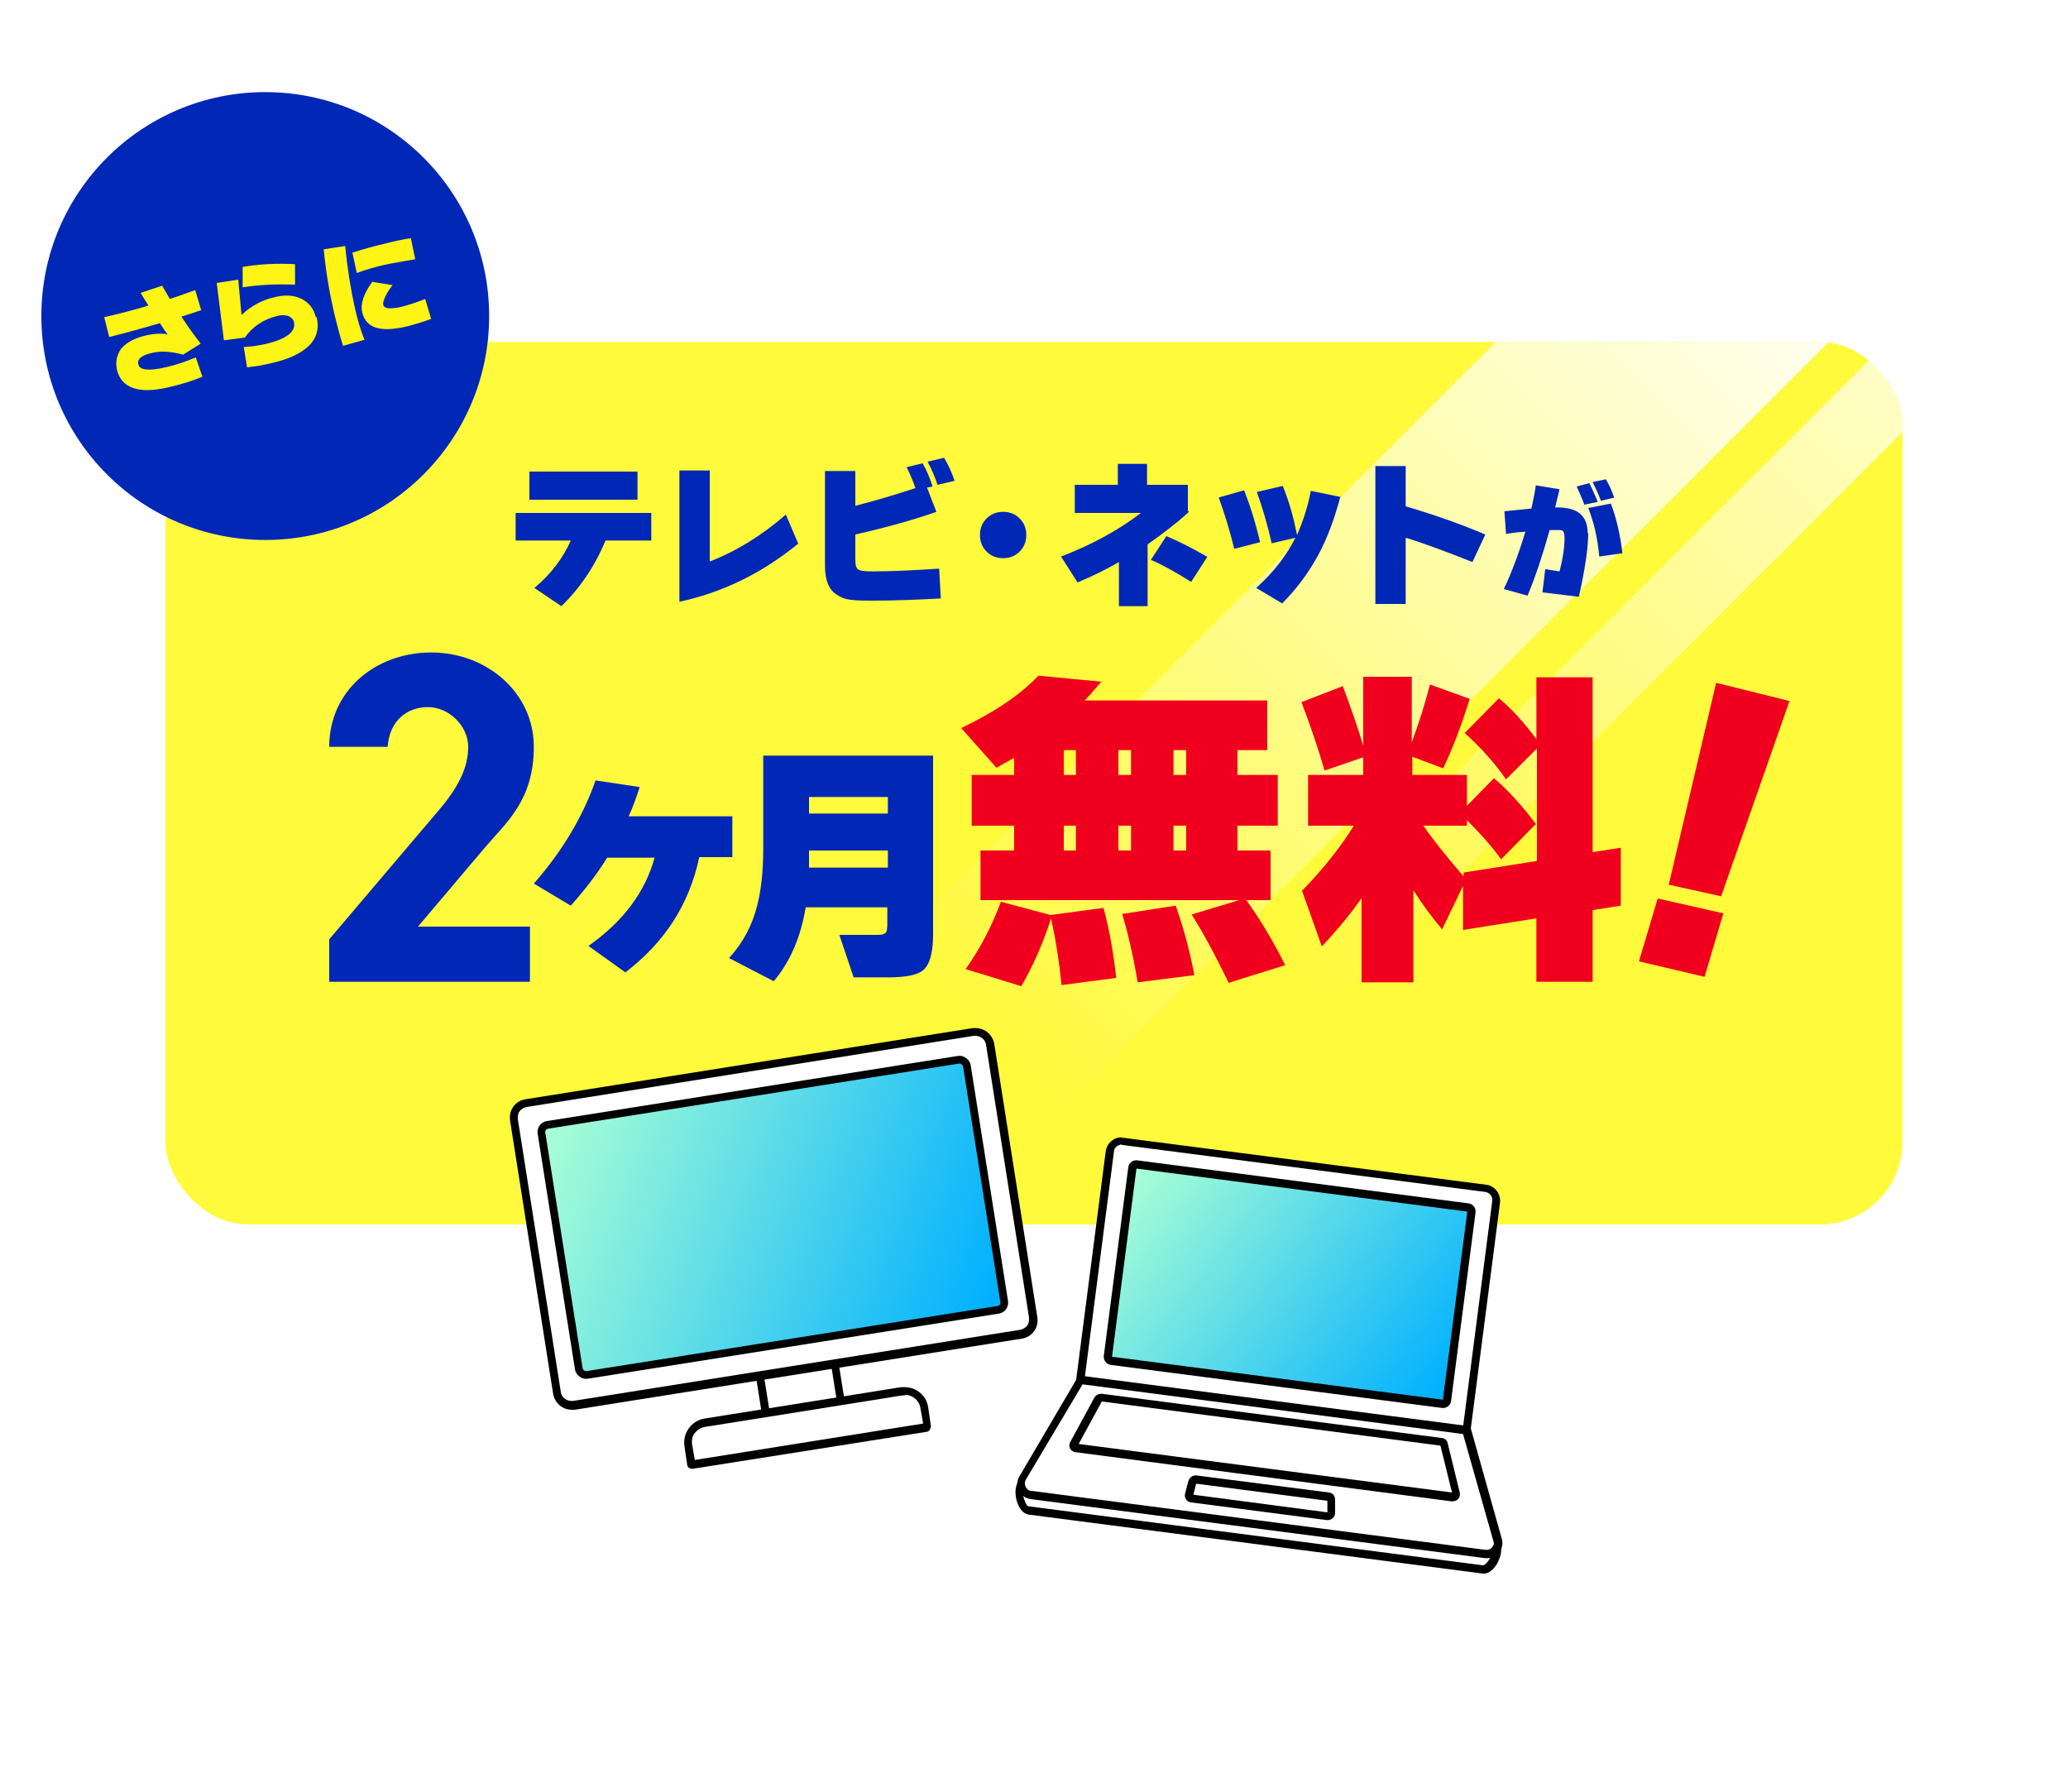 <?xml version="1.0" encoding="UTF-8"?>
<svg xmlns="http://www.w3.org/2000/svg" xmlns:xlink="http://www.w3.org/1999/xlink" viewBox="0 0 375 324.9">
<defs>
<filter id="c" data-name="outer-glow-23" x="6" y="38.4" width="363" height="208" filterUnits="userSpaceOnUse">
<feOffset dx="0" dy="0"/>
<feGaussianBlur result="d" stdDeviation="7.7"/>
<feFlood flood-color="#0027b5" flood-opacity=".6"/>
<feComposite in2="d" operator="in"/>
<feComposite in="SourceGraphic"/>
</filter>
<clipPath id="e">
<rect x="30" y="62" width="315" height="160" rx="15" ry="15" fill="none"/>
</clipPath>
<linearGradient id="f" x1="-227.7" y1="-1828.3" x2="-227.7" y2="-1648.2" gradientTransform="translate(545.6 2192.8) scale(1.3 1.2)" gradientUnits="userSpaceOnUse">
<stop offset="0" stop-color="#fff"/>
<stop offset="1" stop-color="#fff" stop-opacity="0"/>
</linearGradient>
<linearGradient id="g" x1="3730" y1="-1868.3" x2="3730" y2="-1688.2" gradientTransform="translate(-1239.9 2232) scale(.4 1.2)" xlink:href="#f"/>
<linearGradient id="h" x1="-509.9" y1="123.6" x2="-450.1" y2="158.5" gradientTransform="translate(713.6 91.6)" gradientUnits="userSpaceOnUse">
<stop offset="0" stop-color="#a9ffd5"/>
<stop offset="1" stop-color="#00b0ff"/>
</linearGradient>
<linearGradient id="i" x1="385.3" y1="619" x2="460.6" y2="662.3" gradientTransform="translate(-283.4 -420.3)" gradientUnits="userSpaceOnUse">
<stop offset="0" stop-color="#a9ffd5"/>
<stop offset="1" stop-color="#00b0ff"/>
</linearGradient>
</defs>
<g>
<rect x="30" y="62" width="315" height="160" rx="15" ry="15" fill="#fffa3c" filter="url(#c)"/>
<g clip-path="url(#e)">
<rect x="225.1" y="9.4" width="42.7" height="215.1" transform="translate(154.9 -140) rotate(45)" fill="url(#f)"/>
<rect x="298.7" y=".8" width="13.5" height="215.1" transform="translate(166 -184.2) rotate(45)" fill="url(#g)"/>
</g>
<g>
<path d="M118.1,98h-8.3c-1.9,4.6-4.6,8.6-8,11.9l-4.9-3.3c3-2.5,5.2-5.4,6.6-8.6h-10v-5h24.6v5ZM115.6,90.6h-19.6v-5.1h19.6v5.1Z" fill="#0027b5"/>
<path d="M144.7,98.6c-6.5,5.3-13.6,8.8-21.5,10.5v-23.8h5.5v16.5c4.7-1.8,9.3-4.6,13.8-8.5l2.3,5.4Z" fill="#0027b5"/>
<path d="M170.6,108.5c-3.7.2-8,.4-12.7.4s-5-.4-6.2-1.1c-1.4-.9-2.1-2.6-2.1-5.2v-17.2h5.5v6.3c3.6-.9,7.2-2,10.9-3.2-.5-1.5-1.1-2.8-1.6-3.8l2.9-.7c.7,1.2,1.3,2.6,1.8,4.2l-1,.2,1.7,4.4c-4,1.4-8.9,2.8-14.7,4.1v4.7c0,.9.2,1.5.6,1.7.4.2,1.2.3,2.5.3,3.5,0,7.5-.2,12.1-.5l.3,5.4ZM173,87.2l-3,.7c-.4-1.3-1-2.7-1.8-4.2l3-.7c.7,1.2,1.4,2.6,1.9,4.2Z" fill="#0027b5"/>
<path d="M186.1,97c0,1.2-.4,2.2-1.2,3-.8.8-1.8,1.2-3,1.2s-2.2-.4-3-1.2c-.8-.8-1.2-1.8-1.2-3s.4-2.2,1.2-3c.8-.8,1.8-1.2,3-1.2s2.2.4,3,1.2c.8.8,1.2,1.8,1.2,3Z" fill="#0027b5"/>
<path d="M215.6,92.8c-2.3,2.1-4.8,4-7.5,5.9v11.2h-5.2v-8c-2.4,1.4-4.9,2.6-7.5,3.7l-3-4.7c5.5-2.1,10.3-4.7,14.5-7.9h-12v-5.1h7.8v-3.8h5.3v3.8h7.4v4.7ZM218.9,101l-2.9,4.5c-2.4-1.5-4.8-2.9-7.3-4l2.8-4.3c2.4,1,4.9,2.3,7.5,3.8Z" fill="#0027b5"/>
<path d="M228.5,98.3l-4.7,1.2c-.8-3.4-1.8-6.5-2.8-9.3l4.6-1.3c1,2.5,2,5.6,2.9,9.4ZM243.1,89.9c-1.1,4.1-2.4,7.7-4.1,10.8-1.7,3.1-3.8,6-6.5,8.7l-4.7-2.8c3.2-2.9,5.5-5.9,7.1-9.1l-4.3,1c-.8-3.5-1.7-6.6-2.7-9.3l4.7-1.1c1.2,2.9,2,5.9,2.6,8.9,1-2.3,1.9-4.9,2.5-8l5.4,1.1Z" fill="#0027b5"/>
<path d="M269.3,97l-2.3,4.9c-4.8-1.9-8.8-3.4-12.1-4.4v12h-5.5v-25h5.5v7.3c5.4,1.6,10.2,3.3,14.4,5.1Z" fill="#0027b5"/>
<path d="M288,96.6c0,2.8-.6,6.7-1.7,11.6l-6.6-.8.5-4.2,2.6.4c.6-2.3.9-4.3.9-6s-.5-1.5-1.6-1.5-.5,0-1.1,0c-1.2,4.3-2.5,8.3-4,11.9l-4.3-1.2c1.5-3.2,2.8-6.7,3.9-10.4-1.7.1-2.8.3-3.5.4l-.3-4.1c2.1-.2,3.7-.4,4.9-.5.3-1.4.6-2.8.8-4.2l4.3.7c-.2.9-.5,2-.8,3.3h.4c3.7,0,5.5,1.5,5.5,4.7ZM289.7,91l-2.4.5c-.4-1.1-.9-2.2-1.4-3.3l2.3-.6c.5,1,1,2.1,1.5,3.3ZM294.2,100.3l-4.2.6c-.3-3.4-1-6.3-2-8.8l4.1-.8c1,2.6,1.7,5.6,2.1,9ZM292.8,90.2l-2.5.6c-.4-1.1-.9-2.2-1.5-3.4l2.4-.5c.6,1,1.1,2.1,1.5,3.3Z" fill="#0027b5"/>
</g>
<g>
<path d="M96.1,178h-36.4v-7.7l19.7-23.2c3.7-4.3,5.5-7.9,5.5-11.7s-3.5-7.2-7.3-7.2-7,2.5-7.3,7.2h-10.6c0-10.2,8.4-17.1,18.5-17.1s18.6,7.3,18.6,17.1-5.1,13.8-8.9,18.3l-12.1,14.3h20.3v10.1Z" fill="#0027b5"/>
<g>
<path d="M132.7,155.4h-5.9c-1.8,8.5-6.2,15.4-13.4,20.9l-6.7-4.8c6.3-4.4,10.3-9.8,12-16h-8.6c-1.9,3.1-4.2,6-6.6,8.7l-6.7-4c5.2-5.9,8.9-12.2,11.2-18.7l8,1.2c-.6,1.8-1.2,3.6-2,5.3h18.8v7.4Z" fill="#0027b5"/>
<path d="M161,164.5h-14.9c-.9,5.5-2.9,10-5.8,13.4l-8.1-4.2c2.5-2.7,4.2-5.9,5.1-9.5.7-2.7,1.1-6.1,1.1-10.2v-17h30.8v32.4c0,3.3-.6,5.5-1.8,6.5-1.1.9-3.2,1.3-6.4,1.3h-6.2l-2.6-7.7h6.9c1,0,1.5-.2,1.7-.7,0-.2.1-.6.1-1.1v-3.2ZM161,147.5v-3h-14.3v3h14.3ZM146.7,157.3h14.3v-3.1h-14.3v3.1Z" fill="#0027b5"/>
</g>
<g>
<path d="M233,175l-10.2,3.2c-2.6-5.4-4.9-9.5-6.7-12.4l8.6-2.6h-46.9v-9h6.1v-4.5h-7.7v-9.2h7.7v-3.1c-1.3.7-2.3,1.3-3.2,1.8l-6.4-7.2c6.1-2.9,10.8-6.1,14-9.5l11.4,1.1c-1.2,1.4-2.2,2.6-3,3.4h33.1v9h-5.4v4.5h7.3v9.2h-7.3v4.5h6v9h-4.4c2.6,3.6,4.9,7.5,7,11.7ZM190.6,166.5c-1.5,4.6-3.3,8.7-5.4,12.3l-10.1-3.1c2.7-3.8,4.8-7.9,6.4-12.2l9,2.4h0c0,0,9.6-1.3,9.6-1.3,1,3.7,1.8,7.9,2.3,12.7l-9.9,1.3c-.4-4-1-8-1.9-12ZM192.9,136v4.5h2.2v-4.5h-2.2ZM195.1,154.2v-4.5h-2.2v4.5h2.2ZM202.8,136v4.5h2.3v-4.5h-2.3ZM205.1,154.2v-4.5h-2.3v4.5h2.3ZM216.6,176.8l-10.3,1.3c-.9-5.3-1.9-9.4-2.8-12.4l9.7-1.5c1.5,4.2,2.6,8.5,3.4,12.7ZM212.8,136v4.5h2.3v-4.5h-2.3ZM215.1,154.2v-4.5h-2.3v4.5h2.3Z" fill="#f0001e"/>
<path d="M247,162.7c-2,2.9-4.5,5.9-7.3,8.9l-3.6-10.1c4-4.1,7.1-8.1,9.4-11.8h-8.3v-9.2h10v-3.2l-7,2.4c-1.2-4.1-2.6-8.2-4.2-12.4l7.5-2.9c1.3,3.5,2.6,7.1,3.7,10.8v-12.5h8.8v11.9c1.3-3.5,2.4-7,3.3-10.5l7.2,2.6c-1.4,4.6-3,8.8-4.8,12.6l-5.6-2.1v3.3h9.9v5.6l4.9-5c2.4,2,4.9,4.7,7.6,8.3l-6.3,6.4c-1.7-2.4-3.8-4.7-6.2-7.1v1h-7.9c1.8,2.6,4.2,5.6,7.3,9.2v-.7l13.3-2.1v-20.4l-5.6,5.6c-2.1-3-4.6-5.8-7.5-8.4l6.2-6.3c2.2,1.8,4.5,4.3,6.8,7.4v-11.2h10.2v31.7l5.1-.8v10.5l-5.1.8v13h-10.2v-11.5l-13.3,2.1v-8l-3.8,7.9c-2-2.4-3.7-4.7-5.2-7.1v16.7h-9.4v-15.5Z" fill="#f0001e"/>
<path d="M312.5,165.6l-3.4,11.5-11.9-2.8,3.4-11.4,11.9,2.7ZM324.5,127.1l-12.4,35.4-9.5-2.1,8.6-36.6,13.3,3.3Z" fill="#f0001e"/>
</g>
</g>
</g>
<g>
<circle cx="48.1" cy="57.3" r="40.6" fill="#0027b5"/>
<g>
<path d="M36.6,56.2c-1.2.4-2.4.8-3.7,1.2,1.2,1.9,2.4,3.5,3.5,4.9l-3.2,2c-2.2-.6-4.1-.7-5.7-.3-1.8.4-2.7,1.1-2.4,2.1.2,1,1.9,1.2,4.9.5,1.8-.4,3.6-1,5.5-1.8l1.2,3.5c-1.9.8-3.9,1.4-6.1,1.9-5.4,1.3-8.6.2-9.4-3.2-.3-1.4,0-2.6.7-3.7.9-1.1,2.3-1.9,4.2-2.4,1.6-.4,3-.5,4.3-.3-.6-.7-1-1.4-1.4-2-2.9.8-5.9,1.7-9.2,2.5l-.9-3.6c2.7-.6,5.4-1.3,8-2.1,0-.1-.6-.9-1.4-2.3l3.9-1.3c.5.8.9,1.6,1.4,2.4,1.6-.5,3.1-1.1,4.6-1.6l1.1,3.7Z" fill="#fff514"/>
<path d="M57.4,57.4c.6,2.4-.1,4.4-2.1,5.9-1.3,1-3.1,1.8-5.5,2.4s-3.4.7-5,.9l-.6-3.7c1.4,0,2.7-.3,3.8-.5,4-.9,5.7-2.3,5.3-4-.1-.5-.4-.8-1-1.1-.6-.2-1.3-.2-2.1,0-2.4.6-4.4,1.9-5.8,3.9l-3.8.5-1.3-10.4,3.9-.6.6,6.4c1.8-1.7,3.8-2.7,5.9-3.2,2-.5,3.6-.4,5,.3,1.4.7,2.2,1.8,2.6,3.4ZM53.5,47.8v3.8c-3.3-.1-6.4,0-9.5.5v-3.7c2.9-.5,6.1-.7,9.5-.5Z" fill="#fff514"/>
<path d="M62.6,44.6c.4,4.2,1,7.8,1.7,11,.5,2.3,1.1,4.3,1.8,6l-3.9,1.1c-.6-1.9-1.1-3.9-1.6-5.9-.8-3.5-1.5-7.4-1.9-11.6l3.9-.6ZM74.5,43.2l.8,3.8c-2.3.4-4.1.7-5.5,1-1.8.4-3.5.9-5.1,1.5l-.8-3.7c1.9-.6,4-1.2,6.2-1.7,1.5-.4,3-.7,4.3-.9ZM78.2,57.8c-1.5.6-3,1-4.5,1.4-4.7,1.1-7.3.3-8-2.5-.4-1.5.2-3.4,1.8-5.6l3.7.6c-.6.7-1,1.4-1.3,2-.3.7-.5,1.2-.4,1.5,0,.4.4.6.9.7.5,0,1.4,0,2.5-.3,1.1-.3,2.5-.7,4.2-1.4l1.1,3.7Z" fill="#fff514"/>
</g>
</g>
<g>
<g>
<path d="M268.9,284.5l-82.4-10.7c-.4,0-.9-.5-1.2-1.2-.6-1.2-.6-2.8-.1-3.6l10.4-16.1,69.9,9.1,5.9,18.2c.3.8-.1,2.3-.9,3.3-.5.6-1,1-1.5,1s0,0-.1,0Z" fill="#fff"/>
<path d="M195.9,253.8l69,9,5.7,17.7c.2.5-.1,1.7-.8,2.6-.4.5-.7.7-.9.7h0l-82.4-10.7c-.1,0-.4-.2-.6-.8-.5-1-.5-2.4-.2-2.9l10.1-15.7M195.2,252.2l-10.6,16.5c-1.1,1.7-.1,5.6,1.9,5.9l82.4,10.7c0,0,.1,0,.2,0,1.9,0,3.6-3.4,3-5.2l-6-18.6-70.8-9.2h0Z"/>
</g>
<g>
<path d="M195.8,250.5l5.4-41.7c.1-1.1,1.1-1.9,2.2-1.9s.2,0,.3,0l65.7,8.5c1.2.2,2.1,1.3,1.9,2.5l-5.4,41.7-70.1-9.1Z" fill="#fff"/>
<path d="M203.4,207.6h0c0,0,.1,0,.2,0l65.7,8.5c.8.1,1.4.8,1.3,1.6l-5.3,41-68.6-8.9,5.3-41c0-.7.7-1.3,1.5-1.3M203.4,206.2c-1.5,0-2.7,1.1-2.9,2.6l-5.5,42.5,71.5,9.3,5.5-42.5c.2-1.6-.9-3.1-2.5-3.3l-65.7-8.5c-.1,0-.3,0-.4,0h0Z"/>
</g>
<g>
<path d="M269.6,281.7c0,0-.2,0-.3,0l-82.4-10.7c-.7,0-1.3-.5-1.6-1.1-.3-.6-.3-1.3.1-1.9l10.5-17.8,69.9,9.1,5.6,19.8c.2.6,0,1.3-.3,1.8-.4.5-1,.8-1.6.8Z" fill="#fff"/>
<path d="M196.4,251l68.9,9,5.5,19.4c.2.5,0,.9-.2,1.1-.2.3-.6.5-1,.5s-.1,0-.2,0l-82.4-10.7c-.6,0-.9-.5-1-.7s-.3-.7,0-1.3l10.3-17.3M195.6,249.4l-10.7,18.2c-1.1,1.7,0,3.9,2,4.2l82.4,10.7c.1,0,.2,0,.4,0,1.8,0,3.2-1.8,2.6-3.6l-5.7-20.3-70.8-9.2h0Z"/>
</g>
<g>
<path d="M263.3,271.4l-68.1-8.9c-.2,0-.4-.2-.5-.4,0-.1,0-.3,0-.4l4.4-8.1c0-.1.3-.2.5-.2l61.6,8c.3,0,.5.2.6.4l2.2,8.9c0,.2,0,.3,0,.4-.1.2-.3.2-.5.2s0,0-.1,0Z" fill="#fff"/>
<path d="M199.8,254.1l61.4,8,2.1,8.5-67.7-8.8,4.2-7.7M199.7,252.7c-.5,0-.9.2-1.2.6l-4.4,8.1c-.5.8,0,1.8,1,1.9l68.1,8.9c0,0,.1,0,.2,0,.9,0,1.5-.8,1.3-1.6l-2.2-9c-.1-.5-.6-.9-1.2-.9l-61.5-8c0,0-.1,0-.2,0h0Z"/>
</g>
<g>
<path d="M240.8,274.9l-24.6-3.2c-.2,0-.3-.2-.4-.2,0-.1-.1-.3,0-.5l.6-2.3c0-.3.3-.4.6-.4l24.2,3.1c.3,0,.5.3.5.6v2.4c0,.3-.3.6-.6.6h0Z" fill="#fff"/>
<path d="M217,268.9h0,0M216.9,269l23.8,3.1v2.1s-24.3-3.2-24.3-3.2l.5-2M216.8,267.5c-.6,0-1.1.4-1.3,1l-.6,2.3c-.2.8.3,1.5,1.1,1.6l24.6,3.2c0,0,.1,0,.2,0,.7,0,1.3-.6,1.3-1.3v-2.4c0-.7-.4-1.2-1.1-1.3l-24.1-3.1c0,0-.1,0-.2,0h0Z"/>
</g>
<rect x="202.8" y="214.9" width="62" height="35.9" rx=".7" ry=".7" transform="translate(32 -28.2) rotate(7.4)" fill="url(#h)" stroke="#000" stroke-linecap="round" stroke-linejoin="round" stroke-width="1.5"/>
</g>
<g>
<g>
<rect x="137.4" y="233.8" width="13.8" height="25.5" transform="translate(-36.8 25.6) rotate(-9)" fill="#fff"/>
<path d="M148.5,233.7l3.8,23.7-12.2,1.9-3.8-23.7,12.2-1.9M149.7,232.1l-15,2.4,4.2,26.6,15-2.4-4.2-26.6h0Z"/>
</g>
<g>
<path d="M125.5,265.5c0,0-.2,0-.2-.2l-.5-3.4c-.1-.9,0-1.9.6-2.7.6-.8,1.4-1.3,2.3-1.4l35.8-5.7c.2,0,.4,0,.6,0,1.8,0,3.3,1.3,3.5,3l.5,3.4c0,0,0,.2-.2.2l-42.5,6.7Z" fill="#fff"/>
<path d="M164.1,252.9c1.4,0,2.6,1,2.8,2.4l.5,2.8-41.4,6.6-.5-2.8c-.1-.8,0-1.5.5-2.1s1.1-1,1.9-1.1l35.7-5.7c.1,0,.3,0,.5,0M164.1,251.5c-.2,0-.5,0-.7,0l-35.7,5.7c-2.3.4-3.9,2.6-3.6,4.9l.5,3.4c0,.5.5.8.9.8s0,0,.1,0l42.4-6.7c.5,0,.8-.6.8-1.1l-.5-3.4c-.3-2.1-2.2-3.6-4.2-3.6h0Z"/>
</g>
<g>
<path d="M103.6,254.8c-1.3,0-2.4-.9-2.6-2.3l-7.8-49.5c-.2-1.5.8-2.8,2.2-3.1l81.1-12.9c.1,0,.3,0,.4,0,1.3,0,2.4.9,2.6,2.3l7.8,49.5c.2,1.5-.8,2.8-2.2,3.1l-81.1,12.9c-.1,0-.3,0-.4,0Z" fill="#fff"/>
<path d="M176.9,187.8c.9,0,1.8.7,1.9,1.6l7.8,49.5c0,.5,0,1-.3,1.4-.3.4-.8.7-1.3.8l-81.1,12.9c-.1,0-.2,0-.3,0-.9,0-1.8-.7-1.9-1.6l-7.8-49.5c0-.5,0-1,.3-1.4.3-.4.8-.7,1.3-.8l81.1-12.9c.1,0,.2,0,.3,0M176.9,186.4c-.2,0-.4,0-.5,0l-81.1,12.9c-1.9.3-3.1,2-2.8,3.9l7.8,49.5c.3,1.7,1.7,2.9,3.4,2.9s.4,0,.5,0l81.1-12.9c1.9-.3,3.1-2,2.8-3.9l-7.8-49.5c-.3-1.7-1.7-2.9-3.4-2.9h0Z"/>
</g>
<rect x="101.1" y="197.7" width="78.1" height="45.9" rx="1.3" ry="1.3" transform="translate(-32.8 24.7) rotate(-9)" fill="url(#i)" stroke="#000" stroke-linecap="round" stroke-linejoin="round" stroke-width="1.4"/>
</g>
</svg>